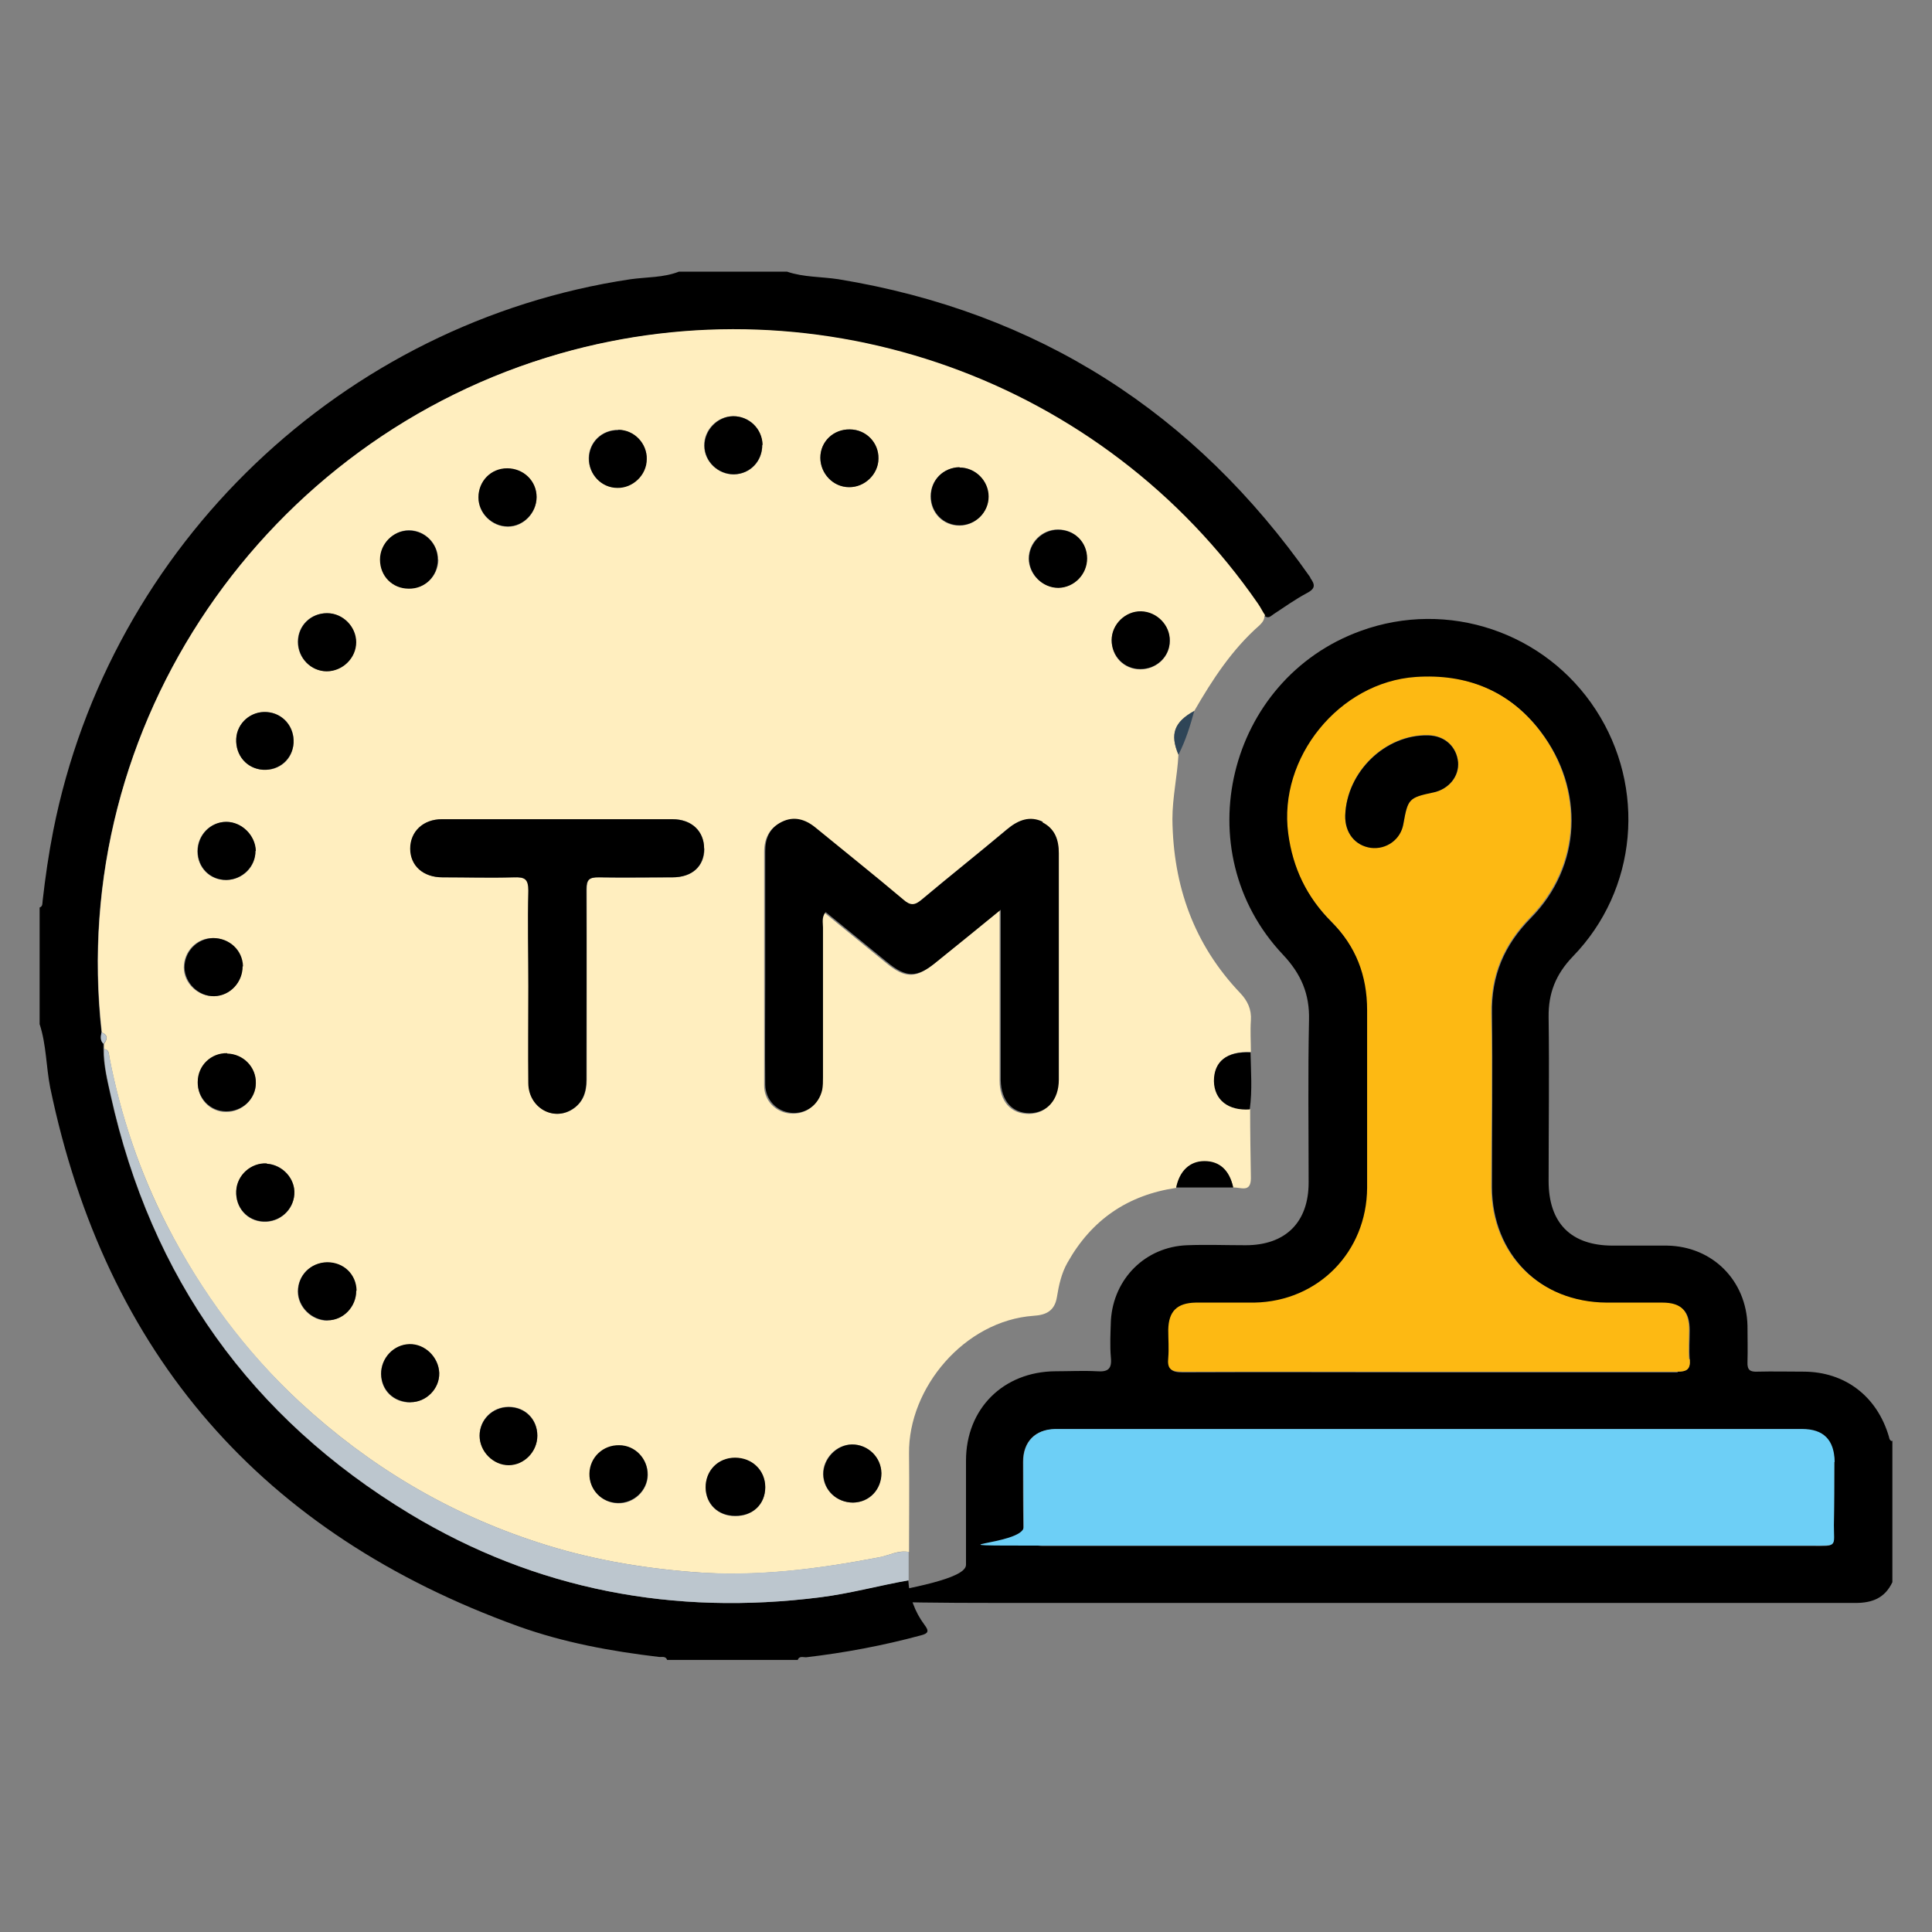 <svg xmlns="http://www.w3.org/2000/svg" id="Layer_1" data-name="Layer 1" viewBox="0 0 512 512"><rect x="0" y="0" width="512" height="512" fill="#808080" stroke="none"/><defs><style>      .cls-1 {        fill: #6dcff6;      }      .cls-1, .cls-2, .cls-3, .cls-4, .cls-5, .cls-6 {        stroke-width: 0px;      }      .cls-2 {        fill: #fdb913;      }      .cls-3 {        fill: #ffeebf;      }      .cls-4 {        fill: #000;      }      .cls-5 {        fill: #bcc6ce;      }      .cls-6 {        fill: #2f4557;      }    </style></defs><path class="cls-4" d="M501.5,381.8v37.5c-2,4.2-5.3,5.5-9.8,5.5-75.2,0-150.4,0-225.6,0s-10.1-2.5-10.1-10.1c0-9.2,0-18.4,0-27.6,0-13.8,9.9-23.6,23.7-23.7,3.7,0,7.4-.2,11,0,2.8.2,4-.5,3.7-3.6-.3-3.3-.1-6.6,0-9.9.7-11.1,9.2-19.5,20.2-19.9,5.2-.2,10.3,0,15.5,0,10.6,0,16.7-6.1,16.7-16.6,0-14.3-.2-28.7.1-43,.2-7-2.1-12.3-6.9-17.4-25.9-27.4-14.8-73,20.6-85.8,23.1-8.4,48.9.3,62.3,20.9,13.4,20.6,11.1,47.7-6.1,65.4-4.5,4.7-6.5,9.7-6.4,16.1.2,14.5,0,28.9,0,43.4,0,11.1,5.9,17.1,17,17.1,4.8,0,9.6,0,14.4,0,12,.2,21,9.2,21.3,21.2,0,3.2.1,6.4,0,9.6-.1,2.2.7,2.7,2.7,2.6,4-.1,8.1,0,12.1,0,11.1,0,19.6,6.6,22.7,17.3.1.5.2.9.7,1.1ZM486,404c0-5.5.1-11,.1-16.5,0-5.7-2.9-8.6-8.6-8.7-66,0-132,0-198,0-5.2,0-8.4,3.3-8.4,8.6,0,5.8,0,11.5.1,17.3q0,4.9,5.1,5h102.3c7.1,0,14.2,0,21.3,0,26.7,0,53.5,0,80.2,0,6.9,0,5.7.4,5.8-5.6ZM444.5,363.5c2.5,0,3.5-.6,3.3-3.2-.2-2.6,0-5.1,0-7.7,0-5.1-2.1-7.2-7.1-7.2-4.9,0-9.8,0-14.7,0-17.7-.1-30.5-13-30.6-30.7,0-15.3.2-30.6,0-46-.2-10.1,3.2-18.2,10.3-25.4,13.5-13.7,14.3-34.1,2.6-49.4-8.2-10.8-19.5-15.2-32.9-14.3-20.3,1.4-36.4,21.4-33.8,41.5,1.2,9.1,4.9,16.8,11.4,23.3,6.5,6.5,9.5,14.3,9.5,23.5-.1,15.7,0,31.4,0,47.1,0,17-13,30.1-29.9,30.4-5.2,0-10.3,0-15.5,0-5,0-7.2,2.2-7.3,7.2,0,2.4.2,4.9,0,7.4-.3,2.9.7,3.7,3.6,3.7,21.8-.1,43.6,0,65.5,0s43.9,0,65.8,0Z"></path><path class="cls-1" d="M486.1,387.5c0,5.5,0,11-.1,16.5,0,6,1.1,5.6-5.8,5.6-26.7,0-53.5,0-80.2,0h-21.3c-34.1,0-68.2,0-102.3,0s-5,0-5.1-5c0-5.8-.1-11.5-.1-17.3,0-5.2,3.2-8.5,8.4-8.6,66,0,132,0,198,0,5.7,0,8.5,2.9,8.6,8.7Z"></path><path class="cls-2" d="M447.8,360.3c.2,2.6-.8,3.2-3.3,3.2-22,0-43.9,0-65.8,0s-43.7,0-65.5,0c-3,0-3.9-.8-3.6-3.7.2-2.4,0-4.9,0-7.4.1-4.9,2.3-7.1,7.3-7.2,5.1,0,10.3,0,15.5,0,16.9-.3,29.8-13.4,29.9-30.4,0-15.7,0-31.4,0-47.1,0-9.2-3-17-9.5-23.5-6.5-6.5-10.2-14.2-11.4-23.3-2.7-20.1,13.5-40.1,33.8-41.5,13.4-.9,24.7,3.6,32.9,14.3,11.7,15.4,10.9,35.7-2.6,49.4-7,7.2-10.5,15.3-10.3,25.4.3,15.3,0,30.6,0,46,0,17.8,12.8,30.6,30.6,30.7,4.9,0,9.8,0,14.7,0,5.1,0,7.1,2.2,7.1,7.2,0,2.6-.2,5.2,0,7.7ZM379.9,210c4.1-.9,6.9-4.2,6.5-8.1-.4-4.1-3.5-7-7.9-7.1-11.3-.3-21.6,9.6-22,21.2-.2,4.6,2.5,8.1,6.8,8.6,4.1.5,7.8-2.2,8.6-6.3,1.2-6.7,1.5-7,8-8.4Z"></path><path class="cls-4" d="M386.4,201.9c.3,3.8-2.4,7.2-6.5,8.1-6.6,1.4-6.8,1.7-8,8.4-.7,4.1-4.5,6.8-8.6,6.3-4.2-.6-6.9-4-6.8-8.6.4-11.6,10.7-21.5,22-21.2,4.4.1,7.5,3,7.9,7.1Z"></path><path class="cls-4" d="M347.2,153.1c1.4,1.9,1.4,2.9-.9,4.1-3,1.6-5.8,3.6-8.7,5.5-.8.5-1.4,1.4-2.5.5-.6-1-1.2-2.1-1.9-3.1-40.9-59.4-115.7-86.1-185-66.3C70.5,116,17.8,191.9,26.9,273.6c-.2,1.1-.4,2.1.5,3v1.4c0,4.2,1,8.2,1.9,12.3,10.7,48.2,37.1,85.4,79.3,110.9,33.5,20.2,70,27,108.7,22.1,7.9-1,15.6-3.2,23.4-4.5.3,4.4,1.7,8.3,4.3,11.8,1.3,1.7,1,2.3-1,2.8-10,2.7-20.1,4.6-30.4,5.8-.8,0-1.8-.4-2.2.7h-34.6c-.4-1.1-1.4-.7-2.2-.8-12.7-1.5-25.2-3.8-37.2-8.1-67.9-24.5-109.4-72-124.1-142.8-1.1-5.6-1-11.3-2.8-16.8v-30.9c.9-.3.7-1.2.8-1.8.7-6.2,1.6-12.4,2.8-18.5,15-75.9,76.8-134.8,153-146.2,4.3-.6,8.7-.4,12.8-2h28.7c4.4,1.5,9,1.3,13.6,2,52.9,8.7,94.4,35.3,125.1,79.1Z"></path><path class="cls-3" d="M335.1,163.2c0,1.1-.6,1.8-1.3,2.5-7.3,6.4-12.5,14.4-17.3,22.7-5.4,3-6.5,6.2-4.2,11.6-.3,5.7-1.6,11.3-1.6,17.1.2,17.7,5.7,33.2,18,46.1,1.9,2,3,4.3,2.8,7.2-.2,2.8,0,5.6,0,8.4-6.2-.3-9.7,2.4-9.7,7.6,0,5,3.8,7.9,9.5,7.5,0,6.1.1,12.2.2,18.3,0,4-2.7,2.4-4.7,2.5-1-4.5-3.7-6.9-7.6-6.9-3.9,0-6.6,2.6-7.5,7-12.8,1.9-22.4,8.4-28.8,19.8-1.6,2.8-2.3,6-2.8,9.1-.6,3.8-3,4.8-6.2,5-18.3,1.3-33.2,19.1-33,36.5.1,8.7,0,17.4,0,26.1-2.8-.6-5.2.9-7.9,1.4-16.3,3.1-32.6,5.3-49.4,3.9-14.1-1.1-27.8-3.5-41.2-7.9-23.7-7.7-44.6-20.2-62.9-37.1-14.5-13.4-26.1-29.1-35.1-46.6-7.3-14.2-12.4-29.2-15.4-44.8-.2-1,0-2-1.4-2.2v-1.4c.9-1.2,1.1-2.3-.6-3-9.2-81.7,43.5-157.6,121.4-179.9,69.2-19.8,144,6.9,185,66.3.7,1,1.2,2.1,1.9,3.1ZM310,169.9c0-4.2-3.4-7.7-7.6-7.8-4.1-.1-7.7,3.4-7.8,7.6,0,4.3,3.2,7.7,7.6,7.7,4.3,0,7.8-3.3,7.8-7.5ZM280.4,155.7c4.2,0,7.7-3.5,7.6-7.8,0-4.3-3.3-7.6-7.7-7.6-4.2,0-7.7,3.5-7.7,7.7,0,4.2,3.6,7.7,7.8,7.7ZM280.5,226.2c0-3.6-1-6.6-4.4-8.2-3.5-1.7-6.6-.5-9.4,1.9-7.5,6.3-15.2,12.4-22.7,18.7-1.8,1.5-2.9,1.7-4.9,0-7.7-6.5-15.5-12.8-23.3-19.1-2.7-2.2-5.6-3.1-8.9-1.5-3.1,1.6-4.4,4.3-4.4,7.8,0,11.3,0,22.6,0,33.9s0,18.6,0,28c0,4,3,7,6.8,7.4,4,.4,7.5-2.1,8.3-6.1.2-1.1.2-2.2.2-3.3,0-13.2,0-26.5,0-39.7,0-1.3-.5-2.7.7-4.1,5.4,4.4,10.8,8.8,16.2,13.2,5.2,4.3,8,4.3,13.2,0,5.5-4.5,10.9-8.9,17-13.8v4.3c0,13.6,0,27.2,0,40.8,0,5.5,3,8.8,7.7,8.8,4.6,0,7.7-3.5,7.7-8.9,0-20,0-40,0-60ZM261.9,131.6c0-4.2-3.5-7.7-7.7-7.7-4.3,0-7.6,3.4-7.6,7.7,0,4.3,3.3,7.7,7.6,7.7,4.2,0,7.7-3.4,7.7-7.6ZM226,398.2c4.4,0,7.6-3.4,7.5-7.8,0-4.2-3.6-7.7-7.8-7.6-4.1,0-7.7,3.8-7.6,7.9.1,4.2,3.6,7.5,7.9,7.5ZM232.8,121.5c0-4.2-3.3-7.7-7.6-7.7-4.3,0-7.8,3.2-7.8,7.5,0,4.2,3.4,7.8,7.6,7.8,4.1,0,7.8-3.4,7.8-7.6ZM194.8,401.8c4.7,0,8-3.1,8-7.6,0-4.4-3.5-7.8-8-7.8-4.6,0-7.9,3.4-7.8,7.9,0,4.3,3.3,7.5,7.8,7.5ZM194.5,125.7c4.3,0,7.6-3.5,7.5-7.8,0-4.3-3.5-7.7-7.8-7.6-4.2,0-7.7,3.7-7.6,7.8,0,4.2,3.7,7.7,7.8,7.6ZM186.6,224.9c0-4.6-3.2-7.8-8.4-7.8-20.3,0-40.7,0-61,0-5.1,0-8.4,3.3-8.4,7.8,0,4.5,3.4,7.6,8.5,7.6,6.4,0,12.8.1,19.1,0,2.7,0,3.8.5,3.7,3.5-.2,8.4,0,16.9,0,25.4s0,17.2,0,25.7c0,6.3,6.5,10.1,11.6,6.9,2.8-1.8,3.8-4.5,3.8-7.9,0-16.8,0-33.6,0-50.4,0-2.6.7-3.3,3.3-3.2,6.5.2,13,0,19.5,0,5.2,0,8.4-3,8.4-7.6ZM171.7,390.9c0-4.2-3.3-7.8-7.5-7.8-4.3,0-7.8,3.2-7.9,7.5-.1,4.3,3.2,7.7,7.5,7.8,4.2.1,7.8-3.3,7.9-7.5ZM171.4,121.7c0-4.2-3.3-7.7-7.6-7.8-4.3,0-7.7,3.2-7.8,7.5,0,4.2,3.3,7.8,7.5,7.8,4.2,0,7.8-3.4,7.8-7.6ZM134.8,388.2c4.2,0,7.6-3.5,7.6-7.8,0-4.4-3.3-7.6-7.6-7.6-4.3,0-7.7,3.4-7.7,7.6,0,4.1,3.6,7.7,7.7,7.8ZM134.6,139.6c4.1,0,7.6-3.6,7.6-7.8,0-4.2-3.4-7.6-7.8-7.6-4.3,0-7.6,3.4-7.6,7.7,0,4.2,3.6,7.7,7.8,7.7ZM108.8,371.6c4.2,0,7.7-3.6,7.6-7.7-.1-4.2-3.8-7.7-7.9-7.6-4.2.1-7.6,3.6-7.5,7.9,0,4.4,3.4,7.5,7.8,7.5ZM116.1,148.3c0-4.2-3.4-7.7-7.6-7.8-4.2,0-7.6,3.5-7.6,7.7,0,4.3,3.3,7.6,7.6,7.7,4.3,0,7.6-3.3,7.7-7.6ZM86.8,349.9c4.2,0,7.6-3.6,7.6-7.8,0-4.3-3.4-7.6-7.8-7.5-4.3,0-7.7,3.4-7.7,7.7,0,4.1,3.7,7.7,7.8,7.7ZM94.3,170.2c0-4.2-3.5-7.7-7.7-7.7-4.3,0-7.7,3.3-7.7,7.6,0,4.2,3.4,7.7,7.6,7.8,4.1,0,7.7-3.5,7.8-7.7ZM78,316.5c.3-4.1-3.1-7.9-7.3-8.1-4.2-.3-7.9,3.1-8.1,7.3-.2,4.4,2.9,7.9,7.2,8.1,4.2.2,7.9-3,8.2-7.2ZM77.8,196.9c.3-4.3-2.8-7.9-7.1-8.2-4.2-.3-7.9,2.9-8.1,7.1-.2,4.4,2.8,7.9,7.1,8.2,4.4.3,7.9-2.8,8.1-7.1ZM67.8,287.1c0-4.2-3.3-7.7-7.6-7.8-4.2-.1-7.7,3.3-7.8,7.6,0,4.3,3.2,7.8,7.5,7.8,4.3,0,7.8-3.4,7.9-7.5ZM60,233.2c4.3,0,7.8-3.5,7.7-7.7,0-4.1-3.7-7.7-7.8-7.7-4.2,0-7.6,3.5-7.6,7.8s3.3,7.7,7.6,7.6ZM56.7,264c4.2-.1,7.6-3.7,7.5-7.9-.1-4.2-3.6-7.6-7.9-7.5-4.3,0-7.6,3.6-7.6,7.8,0,4.2,3.8,7.7,7.9,7.6Z"></path><path class="cls-4" d="M331.4,278.9c.1,5,.5,10-.2,15.1-5.7.4-9.4-2.5-9.5-7.5,0-5.2,3.4-7.9,9.7-7.6Z"></path><path class="cls-4" d="M326.8,314.7c-5,0-10.1,0-15.1,0,.9-4.4,3.6-7,7.5-7,4,0,6.6,2.4,7.6,6.9Z"></path><path class="cls-6" d="M316.5,188.4c-1.1,4-2.3,7.9-4.2,11.6-2.3-5.5-1.1-8.7,4.2-11.6Z"></path><path class="cls-4" d="M302.4,162c4.2.1,7.7,3.7,7.6,7.8,0,4.2-3.5,7.5-7.8,7.5-4.3,0-7.6-3.4-7.6-7.7,0-4.2,3.7-7.7,7.8-7.6Z"></path><path class="cls-4" d="M288.1,148c0,4.2-3.4,7.7-7.6,7.8-4.2,0-7.7-3.5-7.8-7.7,0-4.2,3.5-7.7,7.7-7.7,4.4,0,7.7,3.3,7.7,7.6Z"></path><path class="cls-4" d="M276.2,217.9c3.4,1.7,4.4,4.7,4.4,8.2,0,20,0,40,0,60,0,5.4-3.1,8.8-7.7,8.9-4.7,0-7.6-3.3-7.7-8.8,0-13.6,0-27.2,0-40.8v-4.3c-6,4.9-11.5,9.4-17,13.8-5.2,4.3-8,4.3-13.2,0-5.4-4.4-10.8-8.8-16.2-13.2-1.1,1.4-.7,2.8-.7,4.1,0,13.2,0,26.5,0,39.7,0,1.1,0,2.2-.2,3.3-.9,4-4.3,6.5-8.3,6.1-3.8-.4-6.7-3.4-6.8-7.4-.1-9.3,0-18.6,0-28s0-22.6,0-33.9c0-3.6,1.2-6.2,4.4-7.8,3.2-1.6,6.2-.7,8.9,1.5,7.8,6.4,15.6,12.6,23.3,19.1,1.9,1.7,3.1,1.5,4.9,0,7.5-6.3,15.2-12.4,22.7-18.7,2.9-2.4,5.9-3.6,9.4-1.9Z"></path><path class="cls-4" d="M254.3,123.9c4.2,0,7.7,3.5,7.7,7.7,0,4.2-3.5,7.6-7.7,7.6-4.2,0-7.6-3.3-7.6-7.7,0-4.3,3.3-7.6,7.6-7.7Z"></path><path class="cls-5" d="M240.8,411.4c0,2.5,0,4.9,0,7.4-7.8,1.4-15.5,3.5-23.4,4.5-38.8,4.9-75.2-1.9-108.7-22.1-42.2-25.5-68.6-62.6-79.3-110.9-.9-4-1.9-8.1-1.8-12.3,1.3.2,1.2,1.3,1.4,2.2,3.1,15.7,8.1,30.7,15.4,44.8,9.1,17.5,20.7,33.2,35.1,46.6,18.3,16.9,39.2,29.4,62.9,37.1,13.4,4.4,27.1,6.8,41.2,7.9,16.8,1.3,33.1-.8,49.4-3.9,2.6-.5,5.1-1.9,7.9-1.4Z"></path><path class="cls-4" d="M233.6,390.4c0,4.3-3.2,7.7-7.5,7.8-4.3,0-7.8-3.2-7.9-7.5,0-4.1,3.4-7.8,7.6-7.9,4.2,0,7.7,3.3,7.8,7.6Z"></path><path class="cls-4" d="M225.2,113.8c4.3,0,7.7,3.5,7.6,7.7,0,4.2-3.7,7.7-7.8,7.6-4.2,0-7.6-3.6-7.6-7.8,0-4.3,3.5-7.6,7.8-7.5Z"></path><path class="cls-4" d="M202.8,394.1c0,4.5-3.3,7.7-8,7.6-4.5,0-7.7-3.1-7.8-7.5,0-4.5,3.3-7.9,7.8-7.9,4.5,0,8,3.3,8,7.8Z"></path><path class="cls-4" d="M202,117.9c0,4.3-3.2,7.7-7.5,7.8-4.2,0-7.8-3.4-7.8-7.6,0-4.1,3.4-7.7,7.6-7.8,4.2,0,7.7,3.3,7.8,7.6Z"></path><path class="cls-4" d="M178.2,217.1c5.1,0,8.4,3.2,8.4,7.8,0,4.7-3.2,7.6-8.4,7.6-6.5,0-13,.1-19.5,0-2.6,0-3.3.6-3.3,3.2.1,16.8,0,33.6,0,50.4,0,3.3-.9,6.1-3.8,7.9-5.1,3.2-11.5-.5-11.6-6.9-.1-8.6,0-17.1,0-25.7s-.2-16.9,0-25.4c0-3.1-1-3.6-3.7-3.5-6.4.2-12.7,0-19.1,0-5.1,0-8.5-3.1-8.5-7.6,0-4.5,3.4-7.8,8.4-7.8,20.3,0,40.7,0,61,0Z"></path><path class="cls-4" d="M164.1,383c4.2,0,7.6,3.6,7.5,7.8,0,4.2-3.7,7.6-7.9,7.5-4.3-.1-7.6-3.6-7.5-7.8.1-4.3,3.6-7.6,7.9-7.5Z"></path><path class="cls-4" d="M163.8,113.9c4.3,0,7.7,3.6,7.6,7.8,0,4.2-3.7,7.7-7.8,7.6-4.2,0-7.6-3.6-7.5-7.8,0-4.3,3.5-7.6,7.8-7.5Z"></path><path class="cls-4" d="M142.4,380.5c0,4.2-3.5,7.8-7.6,7.8-4.1,0-7.7-3.6-7.7-7.8,0-4.2,3.4-7.6,7.7-7.6,4.4,0,7.6,3.3,7.6,7.6Z"></path><path class="cls-4" d="M142.2,131.7c0,4.2-3.5,7.8-7.6,7.8-4.2,0-7.8-3.5-7.8-7.7,0-4.3,3.3-7.7,7.6-7.7,4.3,0,7.8,3.3,7.8,7.6Z"></path><path class="cls-4" d="M116.4,363.9c.1,4.1-3.4,7.7-7.6,7.7-4.4,0-7.7-3.1-7.8-7.5,0-4.2,3.3-7.8,7.5-7.9,4.1-.1,7.7,3.4,7.9,7.6Z"></path><path class="cls-4" d="M108.4,140.6c4.2,0,7.7,3.5,7.6,7.8,0,4.3-3.4,7.7-7.7,7.6-4.3,0-7.6-3.3-7.6-7.7,0-4.2,3.5-7.7,7.6-7.7Z"></path><path class="cls-4" d="M94.4,342.1c0,4.2-3.4,7.8-7.6,7.8-4.1,0-7.8-3.5-7.8-7.7,0-4.2,3.3-7.6,7.7-7.7,4.4,0,7.7,3.2,7.8,7.5Z"></path><path class="cls-4" d="M86.7,162.5c4.2,0,7.7,3.6,7.7,7.7,0,4.2-3.6,7.7-7.8,7.7-4.2,0-7.6-3.5-7.6-7.8,0-4.3,3.4-7.6,7.7-7.6Z"></path><path class="cls-4" d="M70.7,308.4c4.2.3,7.6,4,7.3,8.1-.3,4.2-3.9,7.4-8.2,7.2-4.3-.2-7.4-3.7-7.2-8.1.2-4.2,3.9-7.5,8.1-7.3Z"></path><path class="cls-4" d="M70.7,188.7c4.3.3,7.3,3.9,7.1,8.2-.3,4.3-3.8,7.3-8.1,7.1-4.3-.3-7.3-3.8-7.1-8.2.2-4.2,3.9-7.4,8.1-7.1Z"></path><path class="cls-4" d="M60.2,279.2c4.3.1,7.7,3.6,7.6,7.8,0,4.2-3.6,7.6-7.9,7.5-4.2,0-7.6-3.5-7.5-7.8,0-4.3,3.5-7.7,7.8-7.6Z"></path><path class="cls-4" d="M67.7,225.5c0,4.2-3.5,7.6-7.7,7.7-4.3,0-7.6-3.3-7.6-7.6s3.4-7.8,7.6-7.8c4.1,0,7.7,3.6,7.8,7.7Z"></path><path class="cls-4" d="M64.3,256.1c0,4.2-3.3,7.8-7.5,7.9-4.1.1-7.8-3.4-7.9-7.6,0-4.2,3.3-7.7,7.6-7.8,4.3,0,7.8,3.2,7.9,7.5Z"></path><path class="cls-5" d="M26.9,273.6c1.7.7,1.6,1.8.5,3-.9-.9-.7-1.9-.5-3Z"></path></svg>